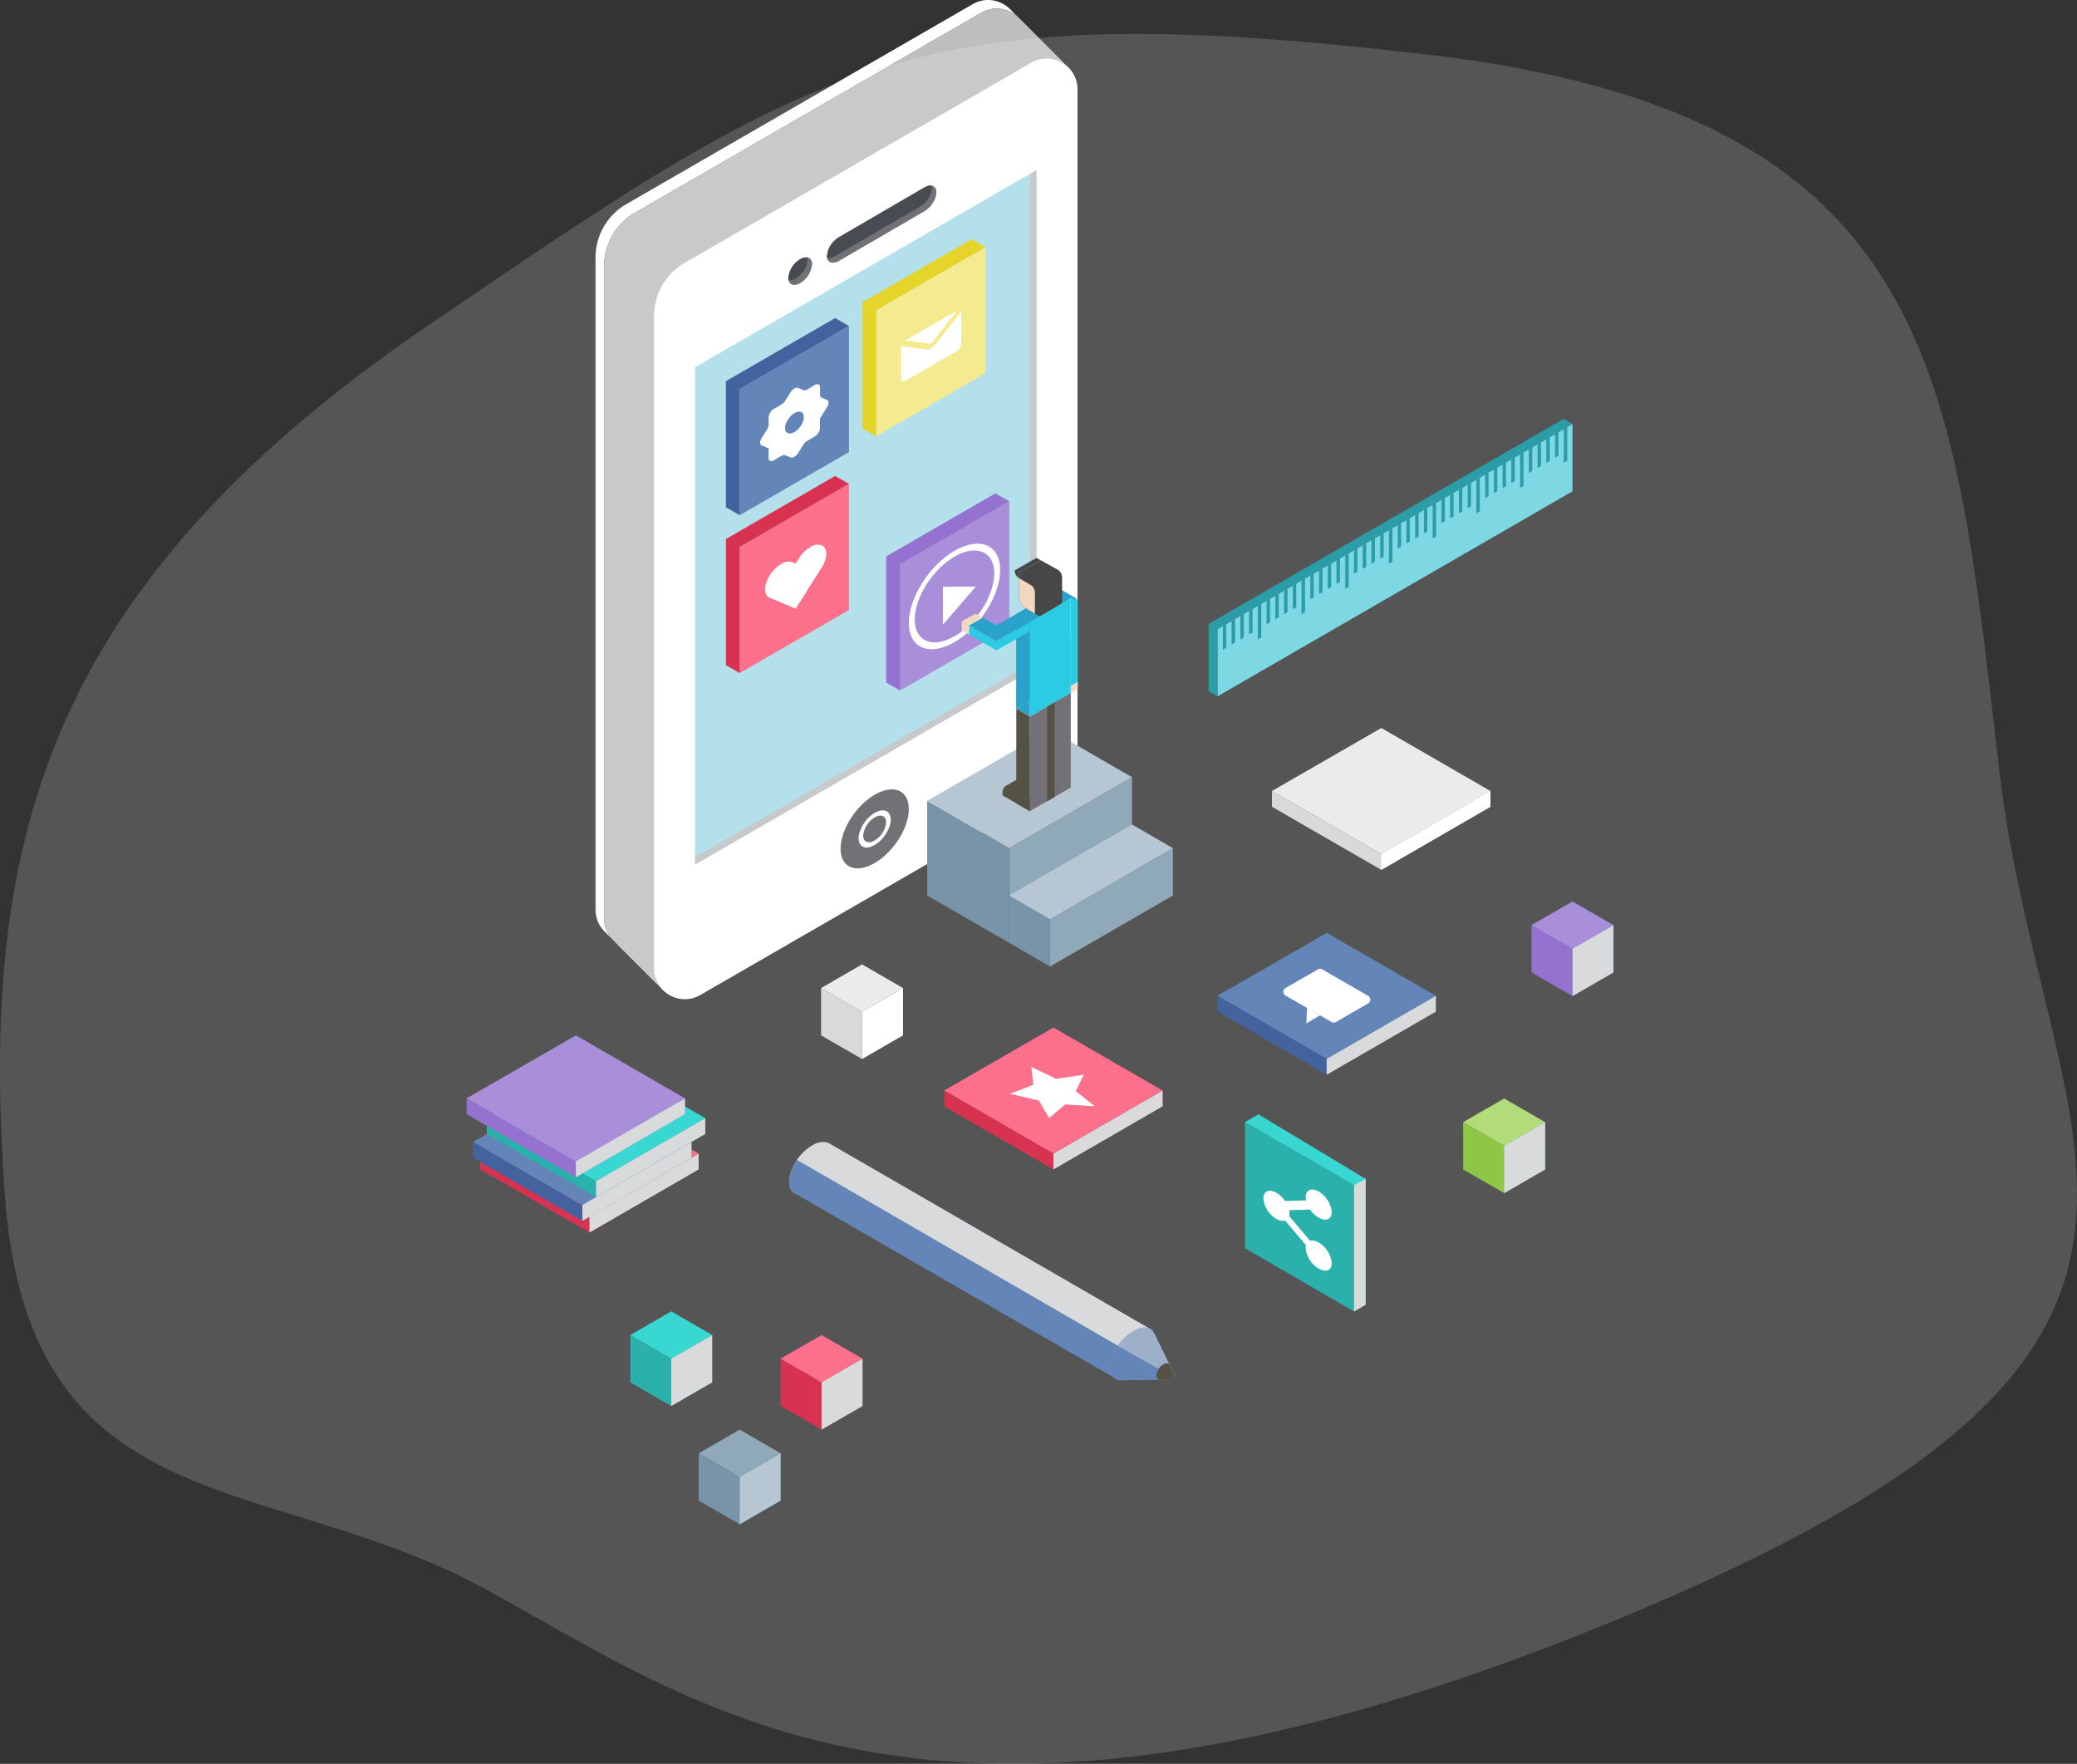<svg xmlns="http://www.w3.org/2000/svg" viewBox="1040.061 2897 622.973 528.971">
  <rect x="1040.061" y="2897" width="622.973" height="528.971" fill="#333333" stroke="none"/>
  <defs>
    <style>
      .cls-1 {
        fill: #fff;
      }

      .cls-2 {
        fill: #231f20;
      }

      .cls-3 {
        fill: #bcbec0;
      }

      .cls-4 {
        fill: #55565a;
      }

      .cls-32, .cls-5 {
        fill: #a4dae7;
      }

      .cls-6 {
        fill: #fd5373;
      }

      .cls-7 {
        fill: #cf0a2c;
      }

      .cls-26, .cls-8 {
        fill: #446ca9;
      }

      .cls-9 {
        fill: #1e428a;
      }

      .cls-10 {
        fill: #f2e77b;
      }

      .cls-11 {
        fill: #e0cc00;
      }

      .cls-12 {
        opacity: 0.75;
      }

      .cls-13 {
        fill: #111820;
      }

      .cls-14 {
        fill: #7a97ab;
      }

      .cls-15 {
        fill: #5b7e96;
      }

      .cls-16 {
        fill: #a7bac9;
      }

      .cls-17 {
        fill: #10cfc9;
      }

      .cls-18 {
        fill: #00a19b;
      }

      .cls-19 {
        fill: #9778d3;
      }

      .cls-20 {
        fill: #7f56c5;
      }

      .cls-21 {
        fill: #00c1de;
      }

      .cls-22 {
        fill: #63d0df;
      }

      .cls-23 {
        fill: #008996;
      }

      .cls-24, .cls-25 {
        fill: #d1d3d4;
      }

      .cls-25, .cls-32 {
        opacity: 0.5;
      }

      .cls-26, .cls-34, .cls-35 {
        opacity: 0.25;
      }

      .cls-27 {
        fill: #342e1f;
      }

      .cls-28 {
        fill: #d3d1d3;
      }

      .cls-29 {
        fill: #e6e7e8;
      }

      .cls-30 {
        fill: #77bc1f;
      }

      .cls-31 {
        fill: #a2d45e;
      }

      .cls-33, .cls-34 {
        fill: #008fbe;
      }

      .cls-36 {
        fill: #f0d0b4;
      }

      .cls-37 {
        fill: #222;
      }

      .cls-38 {
        fill: rgba(255,255,255,0.17);
      }
    </style>
  </defs>
  <g id="Gruppe_12" data-name="Gruppe 12" transform="translate(-136 159)">
    <g id="mobile_isometric" data-name="mobile isometric" transform="translate(1316 2737.985)">
      <g id="Layer_2" data-name="Layer 2" transform="translate(0 0.015)">
        <g id="OBJECTS">
          <path id="Pfad_362" data-name="Pfad 362" class="cls-1" d="M198.588,18.307h0a9.285,9.285,0,0,0-1.106-1.112L183.056,2.716a9.214,9.214,0,0,0-11.135-1.461L68,61.25A18.427,18.427,0,0,0,58.79,77.209V272.869a9.082,9.082,0,0,0,2.632,6.436h0l.066.072.105.1,14.939,14.946h0a9.214,9.214,0,0,0,11.076,1.408l103.924-59.994a18.427,18.427,0,0,0,9.214-15.959V24.211a9.076,9.076,0,0,0-2.159-5.9Z" transform="translate(-20.099 -0.015)"/>
          <path id="Pfad_363" data-name="Pfad 363" class="cls-2" d="M180.448,224.774l-103.917,60A9.214,9.214,0,0,1,62.71,276.8V81.133a18.427,18.427,0,0,1,9.214-15.946L175.841,5.179a9.214,9.214,0,0,1,13.821,7.976V208.815a18.428,18.428,0,0,1-9.214,15.96Z" transform="translate(-21.439 -1.358)"/>
          <path id="Pfad_364" data-name="Pfad 364" class="cls-3" d="M202.508,22.215h0a9.286,9.286,0,0,0-1.112-1.139L186.97,6.6a9.214,9.214,0,0,0-11.129-1.461L71.924,65.171A18.427,18.427,0,0,0,62.71,81.13V276.783a9.075,9.075,0,0,0,2.632,6.43h0l.066.072.105.1L80.453,298.33h0a9.214,9.214,0,0,0,11.076,1.408l103.924-59.994a18.427,18.427,0,0,0,9.214-15.959V28.125a9.075,9.075,0,0,0-2.159-5.91Z" transform="translate(-21.439 -1.342)"/>
          <path id="Pfad_365" data-name="Pfad 365" class="cls-1" d="M203.214,247.541,99.291,307.535a9.214,9.214,0,0,1-13.821-7.976V103.9a18.428,18.428,0,0,1,9.214-15.96l103.923-60a9.214,9.214,0,0,1,13.821,7.983V231.575A18.427,18.427,0,0,1,203.214,247.541Z" transform="translate(-29.22 -9.139)"/>
          <path id="Pfad_366" data-name="Pfad 366" class="cls-4" d="M193.514,92.216l-25.667,14.926c-1.974,1.139-3.547.48-3.547-1.481h0a7.359,7.359,0,0,1,3.547-5.607l25.667-14.933c1.974-1.139,3.547-.474,3.547,1.487h0A7.391,7.391,0,0,1,193.514,92.216Z" transform="translate(-56.171 -28.921)"/>
          <path id="Pfad_367" data-name="Pfad 367" class="cls-4" d="M153.755,119.352a7.4,7.4,0,0,1-3.547,5.614c-1.955,1.145-3.547.474-3.547-1.487a7.381,7.381,0,0,1,3.547-5.607C152.168,116.732,153.755,117.4,153.755,119.352Z" transform="translate(-50.14 -40.117)"/>
          <path id="Pfad_368" data-name="Pfad 368" class="cls-4" d="M197.065,86.632a6.068,6.068,0,0,1-1.04,3.106,7.529,7.529,0,0,1-2.507,2.5l-25.667,14.926c-1.711.994-3.133.619-3.468-.79h0a3.227,3.227,0,0,1-.072-.658,6.068,6.068,0,0,1,1.04-3.113,7.628,7.628,0,0,1,2.507-2.494l25.667-14.933a3.291,3.291,0,0,1,2.152-.526C196.518,84.776,197.065,85.48,197.065,86.632Z" transform="translate(-56.174 -28.944)"/>
          <path id="Pfad_369" data-name="Pfad 369" class="cls-4" d="M153.748,119.358a7.381,7.381,0,0,1-3.547,5.614c-1.7.994-3.126.619-3.462-.79a2.863,2.863,0,0,1-.079-.7,7.368,7.368,0,0,1,3.541-5.607,3.291,3.291,0,0,1,2.152-.526h0A1.8,1.8,0,0,1,153.748,119.358Z" transform="translate(-50.14 -40.123)"/>
          <ellipse id="Ellipse_3" data-name="Ellipse 3" class="cls-4" cx="13.643" cy="7.687" rx="13.643" ry="7.687" transform="matrix(0.6, -0.8, 0.8, 0.6, 108.08, 254.887)"/>
          <path id="Pfad_370" data-name="Pfad 370" class="cls-1" d="M188.315,372.061c0,2.632-2.159,6.074-4.817,7.621s-4.817.658-4.817-2.02,2.159-6.068,4.817-7.614S188.315,369.4,188.315,372.061Z" transform="translate(-61.087 -126.262)"/>
          <path id="Pfad_371" data-name="Pfad 371" class="cls-4" d="M187.651,373.681a7.182,7.182,0,0,1-3.442,5.449c-1.9,1.106-3.449.461-3.449-1.441a7.19,7.19,0,0,1,3.449-5.449C186.111,371.134,187.651,371.779,187.651,373.681Z" transform="translate(-61.798 -127.086)"/>
          <path id="Pfad_372" data-name="Pfad 372" class="cls-5" d="M206.524,77.53V226.654L104.14,285.766V136.642Z" transform="translate(-35.603 -26.516)"/>
          <path id="Pfad_373" data-name="Pfad 373" class="cls-3" d="M256.81,227.759l1.909-1.106V77.53l-1.909,1.1Z" transform="translate(-87.798 -26.516)"/>
          <path id="Pfad_374" data-name="Pfad 374" class="cls-3" d="M104.14,362.137l.013-2.2L206.531,300.78l-.013,2.2Z" transform="translate(-35.603 -102.84)"/>
          <path id="Pfad_375" data-name="Pfad 375" class="cls-6" d="M124.49,239.414,157.258,220.5v37.835L124.49,277.25Z" transform="translate(-42.56 -75.394)"/>
          <path id="Pfad_376" data-name="Pfad 376" class="cls-7" d="M155.107,219.273l-4.146-2.363L118.2,235.824v37.829l4.14,2.369V238.187Z" transform="translate(-40.41 -74.167)"/>
          <path id="Pfad_377" data-name="Pfad 377" class="cls-1" d="M153,248.363a3.921,3.921,0,0,0-3.383.566,10.339,10.339,0,0,0-3.389,3.356l-.994,1.579-1-.421a3.932,3.932,0,0,0-3.376.566,10.3,10.3,0,0,0-3.389,3.363c-1.862,2.948-1.862,5.982,0,6.765l1.007.421.849.355,1.231.52,4.686,1.974,4.679-7.4,1.237-1.974.842-1.316,1-1.579C154.872,252.18,154.872,249.146,153,248.363Z" transform="translate(-46.519 -84.856)"/>
          <path id="Pfad_378" data-name="Pfad 378" class="cls-8" d="M124.49,167.464l32.768-18.914v37.835L124.49,205.3Z" transform="translate(-42.56 -50.796)"/>
          <path id="Pfad_379" data-name="Pfad 379" class="cls-9" d="M155.107,147.323l-4.146-2.363L118.2,163.874V201.7l4.14,2.369V166.237Z" transform="translate(-40.41 -49.568)"/>
          <path id="Pfad_380" data-name="Pfad 380" class="cls-1" d="M153.836,179.784l-1.586-.658a.856.856,0,0,1-.467-.862v-2.251c0-.888-.717-1.185-1.606-.658l-2.251,1.316a1.316,1.316,0,0,1-1.132.184L145.2,176.2c-.658-.263-1.645.322-2.271,1.316l-1.593,2.521a3.574,3.574,0,0,1-1.132,1.132l-2.244,1.316a3.337,3.337,0,0,0-1.606,2.534v2.244a2.725,2.725,0,0,1-.467,1.4l-1.593,2.521c-.625.994-.625,2.007,0,2.271l2.053.862h0v2.922c0,.882.717,1.185,1.606.658l2.257-1.316a1.316,1.316,0,0,1,1.132-.184l1.586.658c.658.263,1.645-.322,2.271-1.316l1.586-2.507a3.481,3.481,0,0,1,1.132-1.125l2.251-1.316a3.337,3.337,0,0,0,1.606-2.534v-2.915h0l2.06-3.291C154.461,181.06,154.461,180.047,153.836,179.784Zm-6.943,5.337a1.609,1.609,0,0,1,0,.178c0,.059,0,.125,0,.184a2.092,2.092,0,0,1-.066.316c-.026.105,0,.086-.033.132-.039.145-.092.29-.145.434l-.059.138c-.046.118-.105.237-.165.362a.718.718,0,0,1-.053.1,6.346,6.346,0,0,1-.573.908.882.882,0,0,1-.072.092c-.086.112-.171.217-.263.316l-.105.118c-.112.118-.224.237-.349.349l-.112.1c-.092.079-.184.158-.283.23l-.165.118-.171.118-.171.105-.178.092-.171.086-.165.072a2.816,2.816,0,0,1-.283.092l-.112.039a2.363,2.363,0,0,1-.349.053h-.105a1.719,1.719,0,0,1-.263,0h-.072a1.316,1.316,0,0,1-.573-.243l-.053-.039a1.318,1.318,0,0,1-.165-.171l-.059-.072a1.435,1.435,0,0,1-.145-.263.121.121,0,0,0-.033-.1,2.042,2.042,0,0,1-.066-.237c0-.053,0-.1,0-.151a1.51,1.51,0,0,1,0-.165,1.429,1.429,0,0,1,0-.171q-.007-.178,0-.355c0-.059,0-.125,0-.184a2.092,2.092,0,0,1,.066-.316c.026-.105,0-.092.033-.132.039-.145.092-.29.145-.441l.059-.132c.053-.118.105-.243.165-.362a.721.721,0,0,1,.053-.1,6,6,0,0,1,.573-.908.5.5,0,0,1,.072-.092c.086-.112.171-.217.263-.322l.105-.112a4.362,4.362,0,0,1,.349-.349l.112-.1c.092-.079.184-.158.283-.23l.165-.118.171-.118.178-.105.171-.092a1.381,1.381,0,0,1,.171-.086l.165-.072.283-.1.112-.033a2.322,2.322,0,0,1,.355-.053h.1a1.719,1.719,0,0,1,.263,0h.059a1.316,1.316,0,0,1,.573.243l.053.039a1.317,1.317,0,0,1,.165.171l.059.072a1.434,1.434,0,0,1,.145.263.163.163,0,0,0,.033.1,2.044,2.044,0,0,1,.066.237v.151a1.389,1.389,0,0,1,0,.165,1.429,1.429,0,0,1,0,.171A1.6,1.6,0,0,1,146.893,185.121Z" transform="translate(-45.753 -59.87)"/>
          <path id="Pfad_381" data-name="Pfad 381" class="cls-10" d="M186.69,131.524l32.761-18.914v37.829L186.69,169.36Z" transform="translate(-63.825 -38.509)"/>
          <path id="Pfad_382" data-name="Pfad 382" class="cls-11" d="M217.3,111.379l-4.146-2.369L180.39,127.924V165.76l4.146,2.369V130.294Z" transform="translate(-61.672 -37.278)"/>
          <path id="Pfad_383" data-name="Pfad 383" class="cls-1" d="M207.339,151.435l-7.239-.948a1.468,1.468,0,0,1,.2-.132l15.005-8.7a1.164,1.164,0,0,1,.2-.105l-7.239,9.365a1.125,1.125,0,0,1-.921.52Z" transform="translate(-68.41 -48.403)"/>
          <path id="Pfad_384" data-name="Pfad 384" class="cls-1" d="M216.125,142.454v9.036a3.231,3.231,0,0,1-1.54,2.435l-15.005,8.7c-.849.494-1.54.2-1.54-.658v-9.029a1.882,1.882,0,0,1,.1-.586l7.6,1.007a2.165,2.165,0,0,0,1.316-.349,4.824,4.824,0,0,0,1.316-1.2L216.02,142A.935.935,0,0,1,216.125,142.454Z" transform="translate(-67.706 -48.556)"/>
          <g id="Gruppe_10" data-name="Gruppe 10" class="cls-12" transform="translate(96.52 55.689)">
            <path id="Pfad_385" data-name="Pfad 385" class="cls-13" d="M195.748,85.316a6.068,6.068,0,0,1-1.04,3.106,7.529,7.529,0,0,1-2.507,2.5l-25.667,14.926a3.291,3.291,0,0,1-2.152.527h0a3.227,3.227,0,0,1-.072-.658,6.068,6.068,0,0,1,1.04-3.113,7.628,7.628,0,0,1,2.507-2.494l25.667-14.933a3.291,3.291,0,0,1,2.152-.526,2.863,2.863,0,0,1,.072.665Z" transform="translate(-152.694 -84.633)"/>
            <path id="Pfad_386" data-name="Pfad 386" class="cls-13" d="M152.432,118.042a7.381,7.381,0,0,1-3.547,5.614,3.291,3.291,0,0,1-2.145.527,2.863,2.863,0,0,1-.079-.7,7.368,7.368,0,0,1,3.541-5.607,3.291,3.291,0,0,1,2.152-.526h0A3.224,3.224,0,0,1,152.432,118.042Z" transform="translate(-146.66 -95.813)"/>
          </g>
          <path id="Pfad_387" data-name="Pfad 387" class="cls-14" d="M247.27,403.838V375.447l36.855-21.277v28.385Z" transform="translate(-84.536 -121.093)"/>
          <path id="Pfad_388" data-name="Pfad 388" class="cls-15" d="M209.92,393.345,234.5,407.527V379.136L209.92,364.96Z" transform="translate(-71.767 -124.782)"/>
          <path id="Pfad_389" data-name="Pfad 389" class="cls-16" d="M209.92,353.9l36.861-21.284L271.356,346.8,234.5,368.08Z" transform="translate(-71.767 -113.725)"/>
          <path id="Pfad_390" data-name="Pfad 390" class="cls-14" d="M265.91,422.009v-14.2l36.861-21.277v14.2Z" transform="translate(-90.909 -132.156)"/>
          <path id="Pfad_391" data-name="Pfad 391" class="cls-15" d="M247.29,422.262l12.254,7.108v-14.2L247.29,408.06Z" transform="translate(-84.543 -139.517)"/>
          <path id="Pfad_392" data-name="Pfad 392" class="cls-16" d="M247.29,397.007l36.861-21.277,12.254,7.108-36.861,21.277Z" transform="translate(-84.543 -128.464)"/>
          <path id="Pfad_393" data-name="Pfad 393" class="cls-6" d="M6.22,515.915,39.027,497.02l32.722,18.895L38.988,534.823Z" transform="translate(-2.126 -169.93)"/>
          <path id="Pfad_394" data-name="Pfad 394" class="cls-7" d="M6.22,525.73v4.725l32.788,18.934,32.742-18.934V525.73L38.988,544.638Z" transform="translate(-2.126 -179.746)"/>
          <path id="Pfad_395" data-name="Pfad 395" class="cls-8" d="M2.97,510.615,35.777,491.72,68.5,510.615,35.738,529.522Z" transform="translate(-1.015 -168.118)"/>
          <path id="Pfad_396" data-name="Pfad 396" class="cls-9" d="M2.97,520.43v4.725l32.788,18.934L68.5,525.155V520.43L35.738,539.338Z" transform="translate(-1.015 -177.934)"/>
          <path id="Pfad_397" data-name="Pfad 397" class="cls-17" d="M9.22,499.748,42.027,480.86l32.722,18.888L41.988,518.656Z" transform="translate(-3.152 -164.405)"/>
          <path id="Pfad_398" data-name="Pfad 398" class="cls-18" d="M9.22,509.56v4.732l32.788,18.928,32.742-18.928V509.56L41.988,528.468Z" transform="translate(-3.152 -174.217)"/>
          <path id="Pfad_399" data-name="Pfad 399" class="cls-19" d="M0,490.725,32.8,471.83l32.722,18.895L32.768,509.633Z" transform="translate(0 -161.318)"/>
          <path id="Pfad_400" data-name="Pfad 400" class="cls-20" d="M0,500.54v4.725L32.788,524.2l32.735-18.934V500.54L32.768,519.448Z" transform="translate(0 -171.134)"/>
          <path id="Pfad_401" data-name="Pfad 401" class="cls-21" d="M277.449,297.648l-2.139,1.2V272.561l.158-.092a1.316,1.316,0,0,1,1.974,1.139Z" transform="translate(-94.123 -93.101)"/>
          <path id="Pfad_402" data-name="Pfad 402" class="cls-22" d="M448.714,213.418l-106.484,61.5V254.735L448.714,193.24Z" transform="translate(-117.001 -66.074)"/>
          <path id="Pfad_403" data-name="Pfad 403" class="cls-23" d="M345.72,291.445l-1.04.605v-7.095l1.04-.605Z" transform="translate(-117.839 -97.223)"/>
          <path id="Pfad_404" data-name="Pfad 404" class="cls-23" d="M349.706,289.145l-1.046.605v-7.095l1.046-.605Z" transform="translate(-119.199 -96.437)"/>
          <path id="Pfad_405" data-name="Pfad 405" class="cls-23" d="M353.686,286.845l-1.046.6v-7.088l1.046-.605Z" transform="translate(-120.56 -95.65)"/>
          <path id="Pfad_406" data-name="Pfad 406" class="cls-23" d="M357.676,284.545l-1.046.6v-7.088l1.046-.605Z" transform="translate(-121.924 -94.864)"/>
          <path id="Pfad_407" data-name="Pfad 407" class="cls-23" d="M365.64,279.945l-1.04.6v-7.088l1.04-.605Z" transform="translate(-124.649 -93.291)"/>
          <path id="Pfad_408" data-name="Pfad 408" class="cls-23" d="M369.626,277.638l-1.046.605v-7.088l1.046-.605Z" transform="translate(-126.01 -92.505)"/>
          <path id="Pfad_409" data-name="Pfad 409" class="cls-23" d="M373.606,275.338l-1.046.605v-7.088l1.046-.605Z" transform="translate(-127.37 -91.719)"/>
          <path id="Pfad_410" data-name="Pfad 410" class="cls-23" d="M377.6,273.038l-1.046.605v-7.095l1.046-.6Z" transform="translate(-128.734 -90.932)"/>
          <path id="Pfad_411" data-name="Pfad 411" class="cls-23" d="M385.56,268.438l-1.04.605v-7.095l1.04-.6Z" transform="translate(-131.459 -89.36)"/>
          <path id="Pfad_412" data-name="Pfad 412" class="cls-23" d="M389.546,266.138l-1.046.605v-7.095l1.046-.6Z" transform="translate(-132.82 -88.573)"/>
          <path id="Pfad_413" data-name="Pfad 413" class="cls-23" d="M393.53,263.838l-1.04.605v-7.095l1.04-.6Z" transform="translate(-134.184 -87.787)"/>
          <path id="Pfad_414" data-name="Pfad 414" class="cls-23" d="M397.516,261.535l-1.046.605v-7.095l1.046-.605Z" transform="translate(-135.545 -86.997)"/>
          <path id="Pfad_415" data-name="Pfad 415" class="cls-23" d="M405.48,256.935l-1.04.605v-7.095l1.04-.605Z" transform="translate(-138.269 -85.425)"/>
          <path id="Pfad_416" data-name="Pfad 416" class="cls-23" d="M409.466,254.635l-1.046.6v-7.088l1.046-.605Z" transform="translate(-139.63 -84.638)"/>
          <path id="Pfad_417" data-name="Pfad 417" class="cls-23" d="M413.446,252.335l-1.046.6v-7.088l1.046-.605Z" transform="translate(-140.991 -83.852)"/>
          <path id="Pfad_418" data-name="Pfad 418" class="cls-23" d="M417.436,250.035l-1.046.6v-7.088l1.046-.605Z" transform="translate(-142.355 -83.066)"/>
          <path id="Pfad_419" data-name="Pfad 419" class="cls-23" d="M425.4,245.428l-1.04.605v-7.095l1.04-.6Z" transform="translate(-145.08 -81.493)"/>
          <path id="Pfad_420" data-name="Pfad 420" class="cls-23" d="M429.386,243.128l-1.046.605v-7.095l1.046-.6Z" transform="translate(-146.44 -80.707)"/>
          <path id="Pfad_421" data-name="Pfad 421" class="cls-23" d="M433.366,240.828l-1.046.605v-7.095l1.046-.6Z" transform="translate(-147.801 -79.92)"/>
          <path id="Pfad_422" data-name="Pfad 422" class="cls-23" d="M437.35,238.528l-1.04.605v-7.095l1.04-.6Z" transform="translate(-149.165 -79.134)"/>
          <path id="Pfad_423" data-name="Pfad 423" class="cls-23" d="M445.32,233.925l-1.04.605v-7.095l1.04-.605Z" transform="translate(-151.89 -77.558)"/>
          <path id="Pfad_424" data-name="Pfad 424" class="cls-23" d="M449.306,231.625l-1.046.605v-7.095l1.046-.605Z" transform="translate(-153.251 -76.772)"/>
          <path id="Pfad_425" data-name="Pfad 425" class="cls-23" d="M453.286,229.325l-1.046.605v-7.095l1.046-.605Z" transform="translate(-154.611 -75.985)"/>
          <path id="Pfad_426" data-name="Pfad 426" class="cls-23" d="M457.27,227.025l-1.04.6v-7.088l1.04-.605Z" transform="translate(-155.975 -75.199)"/>
          <path id="Pfad_427" data-name="Pfad 427" class="cls-23" d="M465.236,222.425l-1.046.6v-7.088l1.046-.605Z" transform="translate(-158.697 -73.626)"/>
          <path id="Pfad_428" data-name="Pfad 428" class="cls-23" d="M469.226,220.125l-1.046.6v-7.088l1.046-.605Z" transform="translate(-160.061 -72.84)"/>
          <path id="Pfad_429" data-name="Pfad 429" class="cls-23" d="M473.206,217.818l-1.046.605v-7.088l1.046-.605Z" transform="translate(-161.421 -72.054)"/>
          <path id="Pfad_430" data-name="Pfad 430" class="cls-23" d="M477.19,215.518l-1.04.605v-7.095l1.04-.6Z" transform="translate(-162.786 -71.267)"/>
          <path id="Pfad_431" data-name="Pfad 431" class="cls-23" d="M485.16,210.918l-1.04.605v-7.095l1.04-.6Z" transform="translate(-165.51 -69.695)"/>
          <path id="Pfad_432" data-name="Pfad 432" class="cls-23" d="M489.146,208.618l-1.046.605v-7.095l1.046-.6Z" transform="translate(-166.871 -68.909)"/>
          <path id="Pfad_433" data-name="Pfad 433" class="cls-23" d="M493.126,206.315l-1.046.605v-7.095l1.046-.605Z" transform="translate(-168.232 -68.119)"/>
          <path id="Pfad_434" data-name="Pfad 434" class="cls-23" d="M497.11,204.015l-1.04.605v-7.095l1.04-.605Z" transform="translate(-169.596 -67.332)"/>
          <path id="Pfad_435" data-name="Pfad 435" class="cls-23" d="M361.656,285.239l-1.046.605V275.755l1.046-.605Z" transform="translate(-123.285 -94.078)"/>
          <path id="Pfad_436" data-name="Pfad 436" class="cls-23" d="M381.576,273.739l-1.046.6V264.249l1.046-.6Z" transform="translate(-130.095 -90.146)"/>
          <path id="Pfad_437" data-name="Pfad 437" class="cls-23" d="M401.5,262.229l-1.046.605V252.745l1.046-.605Z" transform="translate(-136.905 -86.211)"/>
          <path id="Pfad_438" data-name="Pfad 438" class="cls-23" d="M421.416,250.729l-1.046.605V241.245l1.046-.605Z" transform="translate(-143.716 -82.279)"/>
          <path id="Pfad_439" data-name="Pfad 439" class="cls-23" d="M441.336,239.226l-1.046.6V229.735l1.046-.605Z" transform="translate(-150.526 -78.344)"/>
          <path id="Pfad_440" data-name="Pfad 440" class="cls-23" d="M461.256,227.719l-1.046.605V218.235l1.046-.605Z" transform="translate(-157.336 -74.413)"/>
          <path id="Pfad_441" data-name="Pfad 441" class="cls-23" d="M481.176,216.219l-1.046.605v-10.1l1.046-.6Z" transform="translate(-164.146 -70.481)"/>
          <path id="Pfad_442" data-name="Pfad 442" class="cls-23" d="M501.1,204.709l-1.046.605V195.225l1.046-.605Z" transform="translate(-170.956 -66.546)"/>
          <path id="Pfad_443" data-name="Pfad 443" class="cls-23" d="M444.7,190.89,338.21,252.385l2.646,1.547L447.34,192.437Z" transform="translate(-115.627 -65.271)"/>
          <path id="Pfad_444" data-name="Pfad 444" class="cls-23" d="M338.21,284.33l2.646,1.547v20.185l-2.646-1.553Z" transform="translate(-115.627 -97.216)"/>
          <path id="Pfad_445" data-name="Pfad 445" class="cls-16" d="M160.739,524.383a12.214,12.214,0,0,1-2.4,6.581l-.046.066a14.584,14.584,0,0,1-4.409,4.172c-1.9,1.1-3.606,1.316-4.844.816h0l-.625-.349a3.936,3.936,0,0,1-1.369-3.291,12.09,12.09,0,0,1,2.323-6.482l.039-.059a14.412,14.412,0,0,1,4.5-4.3,5.989,5.989,0,0,1,4.429-.954,2.589,2.589,0,0,1,.658.25l.382.224A3.935,3.935,0,0,1,160.739,524.383Z" transform="translate(-50.273 -177.945)"/>
          <path id="Pfad_446" data-name="Pfad 446" class="cls-8" d="M256.544,576.526l-9.062,5.443-.658-.395-10.082-5.838-77.25-44.7-8.95-5.179.039-.059a14.413,14.413,0,0,1,4.5-4.3,5.988,5.988,0,0,1,4.429-.954l.658.25.382.224L256.4,576.427Z" transform="translate(-51.466 -177.931)"/>
          <path id="Pfad_447" data-name="Pfad 447" class="cls-24" d="M256.544,576.526l-9.062,5.443-.658-.395-10.082-5.838-77.25-44.7-8.95-5.179.039-.059a14.413,14.413,0,0,1,4.5-4.3,5.988,5.988,0,0,1,4.429-.954l.658.25.382.224L256.4,576.427Z" transform="translate(-51.466 -177.931)"/>
          <path id="Pfad_448" data-name="Pfad 448" class="cls-8" d="M245.6,584.386h0l-.428,9.911h0l-.105-.066-96.02-55.42h0l-.625-.349a3.936,3.936,0,0,1-1.369-3.291,12.089,12.089,0,0,1,2.323-6.482l.039-.059,8.957,5.173,77.178,44.752Z" transform="translate(-50.273 -180.737)"/>
          <path id="Pfad_449" data-name="Pfad 449" class="cls-8" d="M312.567,619l-1.316-2.711a.5.5,0,0,0-.059-.118l-4.541-9.286-.165-.336h0c-1.04-1.83-3.455-2.132-6.272-.494a14.551,14.551,0,0,0-4.607,4.436h0a11.971,11.971,0,0,0-2.238,6.344c0,2.534,1.382,3.949,3.435,3.949h0l11.254-.237h.382l3.218-.066a1.04,1.04,0,0,0,.717-.316.5.5,0,0,0,.118-.151.738.738,0,0,0,.086-.158,1.033,1.033,0,0,0-.013-.856Z" transform="translate(-100.297 -206.841)"/>
          <path id="Pfad_450" data-name="Pfad 450" class="cls-25" d="M312.567,619l-1.316-2.711a.5.5,0,0,0-.059-.118l-4.541-9.286-.165-.336h0c-1.04-1.83-3.455-2.132-6.272-.494a14.551,14.551,0,0,0-4.607,4.436h0a11.971,11.971,0,0,0-2.238,6.344c0,2.534,1.382,3.949,3.435,3.949h0l11.254-.237h.382l3.218-.066a1.04,1.04,0,0,0,.717-.316.5.5,0,0,0,.118-.151.738.738,0,0,0,.086-.158,1.033,1.033,0,0,0-.013-.856Z" transform="translate(-100.297 -206.841)"/>
          <path id="Pfad_451" data-name="Pfad 451" class="cls-8" d="M312.512,622.833a.5.5,0,0,1-.118.151.954.954,0,0,1-.717.323h-.829l-2.633.059h-.145l-11.254.237h0a3.415,3.415,0,0,1-1.626-.349.826.826,0,0,0-.105-.046,3.748,3.748,0,0,1-1.7-3.521,6.722,6.722,0,0,1,.039-.717v-.039a5.164,5.164,0,0,1,.086-.658,10.46,10.46,0,0,1,.48-1.77,1.708,1.708,0,0,1,.066-.165c.066-.2.158-.421.244-.658v-.039c.118-.263.244-.52.382-.783s.27-.52.415-.77l.053-.066a6.034,6.034,0,0,1,.375-.612,1.223,1.223,0,0,1,.079-.118h0l.658.388,8.338,4.686,3.291,1.836.3.178,2.448,1.369Z" transform="translate(-100.3 -209.68)"/>
          <path id="Pfad_452" data-name="Pfad 452" class="cls-26" d="M312.512,622.833a.5.5,0,0,1-.118.151.954.954,0,0,1-.717.323h-.829l-2.633.059h-.145l-11.254.237h0a3.415,3.415,0,0,1-1.626-.349.826.826,0,0,0-.105-.046,3.748,3.748,0,0,1-1.7-3.521,6.722,6.722,0,0,1,.039-.717v-.039a5.164,5.164,0,0,1,.086-.658,10.46,10.46,0,0,1,.48-1.77,1.708,1.708,0,0,1,.066-.165c.066-.2.158-.421.244-.658v-.039c.118-.263.244-.52.382-.783s.27-.52.415-.77l.053-.066a6.034,6.034,0,0,1,.375-.612,1.223,1.223,0,0,1,.079-.118h0l.658.388,8.338,4.686,3.291,1.836.3.178,2.448,1.369Z" transform="translate(-100.3 -209.68)"/>
          <path id="Pfad_453" data-name="Pfad 453" class="cls-27" d="M320.289,625.711a.708.708,0,0,1-.079.158h0a.5.5,0,0,1-.118.151.954.954,0,0,1-.717.323h-.829l-2.632.059h-.033v-3.027l3.073-1.2,1.316,2.711A1.033,1.033,0,0,1,320.289,625.711Z" transform="translate(-107.993 -212.716)"/>
          <path id="Pfad_454" data-name="Pfad 454" class="cls-27" d="M318.522,622.463a4.363,4.363,0,0,1-2.093,3.291c-1.158.658-2.1.283-2.1-.875a4.383,4.383,0,0,1,2.1-3.291C317.588,620.91,318.522,621.3,318.522,622.463Z" transform="translate(-107.463 -212.404)"/>
          <path id="Pfad_455" data-name="Pfad 455" class="cls-18" d="M74.62,622.569V608.38l12.287,7.095v14.189Z" transform="translate(-25.511 -208.002)"/>
          <path id="Pfad_456" data-name="Pfad 456" class="cls-17" d="M74.62,604.695,86.907,597.6l12.281,7.095-12.281,7.095Z" transform="translate(-25.511 -204.316)"/>
          <path id="Pfad_457" data-name="Pfad 457" class="cls-18" d="M93.29,615.475l12.281-7.095v14.189L93.29,629.664Z" transform="translate(-31.894 -208.002)"/>
          <path id="Pfad_458" data-name="Pfad 458" class="cls-24" d="M93.29,615.475l12.281-7.095v14.189L93.29,629.664Z" transform="translate(-31.894 -208.002)"/>
          <path id="Pfad_459" data-name="Pfad 459" class="cls-28" d="M161.58,464.449V450.26l12.287,7.095v14.189Z" transform="translate(-55.241 -153.944)"/>
          <path id="Pfad_460" data-name="Pfad 460" class="cls-29" d="M161.58,446.578l12.287-7.088,12.287,7.088-12.287,7.095Z" transform="translate(-55.241 -150.262)"/>
          <path id="Pfad_461" data-name="Pfad 461" class="cls-1" d="M180.25,457.355l12.287-7.095v14.189l-12.287,7.095Z" transform="translate(-61.624 -153.944)"/>
          <path id="Pfad_462" data-name="Pfad 462" class="cls-30" d="M454.21,525.559V511.37l12.287,7.095v14.182Z" transform="translate(-155.285 -174.836)"/>
          <path id="Pfad_463" data-name="Pfad 463" class="cls-31" d="M454.21,507.685,466.5,500.59l12.287,7.095L466.5,514.779Z" transform="translate(-155.285 -171.151)"/>
          <path id="Pfad_464" data-name="Pfad 464" class="cls-18" d="M472.88,518.465l12.287-7.095v14.189l-12.287,7.088Z" transform="translate(-161.668 -174.836)"/>
          <path id="Pfad_465" data-name="Pfad 465" class="cls-30" d="M472.88,518.465l12.287-7.095v14.189l-12.287,7.088Z" transform="translate(-161.668 -174.836)"/>
          <path id="Pfad_466" data-name="Pfad 466" class="cls-24" d="M472.88,518.465l12.287-7.095v14.189l-12.287,7.088Z" transform="translate(-161.668 -174.836)"/>
          <path id="Pfad_467" data-name="Pfad 467" class="cls-20" d="M485.37,435.769V421.58l12.281,7.095v14.189Z" transform="translate(-165.938 -144.139)"/>
          <path id="Pfad_468" data-name="Pfad 468" class="cls-19" d="M485.37,417.9l12.281-7.088,12.287,7.088-12.287,7.095Z" transform="translate(-165.938 -140.457)"/>
          <path id="Pfad_469" data-name="Pfad 469" class="cls-18" d="M504.03,428.675l12.287-7.095v14.189l-12.287,7.095Z" transform="translate(-172.317 -144.139)"/>
          <path id="Pfad_470" data-name="Pfad 470" class="cls-20" d="M504.03,428.675l12.287-7.095v14.189l-12.287,7.095Z" transform="translate(-172.317 -144.139)"/>
          <path id="Pfad_471" data-name="Pfad 471" class="cls-24" d="M504.03,428.675l12.287-7.095v14.189l-12.287,7.095Z" transform="translate(-172.317 -144.139)"/>
          <path id="Pfad_472" data-name="Pfad 472" class="cls-15" d="M105.8,676.459V662.27l12.287,7.095v14.189Z" transform="translate(-36.171 -226.426)"/>
          <path id="Pfad_473" data-name="Pfad 473" class="cls-14" d="M105.8,658.588l12.287-7.088,12.281,7.088-12.281,7.094Z" transform="translate(-36.171 -222.744)"/>
          <path id="Pfad_474" data-name="Pfad 474" class="cls-18" d="M124.47,669.365l12.281-7.095v14.189l-12.281,7.095Z" transform="translate(-42.554 -226.426)"/>
          <path id="Pfad_475" data-name="Pfad 475" class="cls-16" d="M124.47,669.365l12.281-7.095v14.189l-12.281,7.095Z" transform="translate(-42.554 -226.426)"/>
          <path id="Pfad_476" data-name="Pfad 476" class="cls-7" d="M143.13,633.349V619.16l12.287,7.095v14.189Z" transform="translate(-48.933 -211.687)"/>
          <path id="Pfad_477" data-name="Pfad 477" class="cls-6" d="M143.13,615.475l12.287-7.095,12.287,7.095-12.287,7.095Z" transform="translate(-48.933 -208.002)"/>
          <path id="Pfad_478" data-name="Pfad 478" class="cls-7" d="M161.8,626.255l12.287-7.095v14.189L161.8,640.444Z" transform="translate(-55.316 -211.687)"/>
          <path id="Pfad_479" data-name="Pfad 479" class="cls-24" d="M161.8,626.255l12.287-7.095v14.189L161.8,640.444Z" transform="translate(-55.316 -211.687)"/>
          <path id="Pfad_480" data-name="Pfad 480" class="cls-6" d="M217.66,487.148l32.807-18.888,32.722,18.888-32.761,18.914Z" transform="translate(-74.413 -160.098)"/>
          <path id="Pfad_481" data-name="Pfad 481" class="cls-7" d="M217.66,496.96v4.732l32.788,18.928,32.742-18.928V496.96l-32.761,18.914Z" transform="translate(-74.413 -169.91)"/>
          <path id="Pfad_482" data-name="Pfad 482" class="cls-1" d="M269.816,488.527l-2.409,4.91,5.712,4.574-8.918-.546-4.758,4.087-3.106-5.245-8.648-2.047,7-2.7-.592-5.351,7.43,3.58Z" transform="translate(-84.68 -166.235)"/>
          <path id="Pfad_483" data-name="Pfad 483" class="cls-24" d="M267.45,515.874l.02,4.745,32.742-18.928V496.96Z" transform="translate(-91.435 -169.91)"/>
          <path id="Pfad_484" data-name="Pfad 484" class="cls-8" d="M342.19,444,375,425.11,407.719,444l-32.761,18.914Z" transform="translate(-116.987 -145.346)"/>
          <path id="Pfad_485" data-name="Pfad 485" class="cls-9" d="M342.19,453.81v4.732l32.788,18.928,32.742-18.928V453.81l-32.761,18.914Z" transform="translate(-116.987 -155.158)"/>
          <path id="Pfad_486" data-name="Pfad 486" class="cls-1" d="M383.936,441.668l13.748,7.937a1.316,1.316,0,0,1,0,2.277l-9.655,5.574a1.316,1.316,0,0,1-1.316,0l-7.384-4.238-6.41-3.692a1.316,1.316,0,0,1,0-2.277l9.7-5.581A1.316,1.316,0,0,1,383.936,441.668Z" transform="translate(-127.269 -150.946)"/>
          <path id="Pfad_487" data-name="Pfad 487" class="cls-1" d="M382.75,463.93l4.087-2.363-3.909-2.257Z" transform="translate(-130.854 -157.038)"/>
          <path id="Pfad_488" data-name="Pfad 488" class="cls-24" d="M391.98,472.724l.02,4.745,32.742-18.928V453.81Z" transform="translate(-134.01 -155.158)"/>
          <path id="Pfad_489" data-name="Pfad 489" class="cls-29" d="M367.06,350.648l32.807-18.888,32.722,18.888-32.761,18.908Z" transform="translate(-125.49 -113.431)"/>
          <path id="Pfad_490" data-name="Pfad 490" class="cls-28" d="M367.06,360.46v4.732l32.788,18.928,32.742-18.928V360.46l-32.761,18.908Z" transform="translate(-125.49 -123.243)"/>
          <path id="Pfad_491" data-name="Pfad 491" class="cls-1" d="M416.85,379.368l.02,4.752,32.742-18.928V360.46Z" transform="translate(-142.512 -123.243)"/>
          <path id="Pfad_492" data-name="Pfad 492" class="cls-18" d="M387.475,568.129l-32.7-18.954.013-37.835,32.682,18.941Z" transform="translate(-121.292 -174.826)"/>
          <path id="Pfad_493" data-name="Pfad 493" class="cls-1" d="M390.252,548.871c0,2.159-1.751,2.9-3.916,1.659a8.1,8.1,0,0,1-3.916-6.167c0-2.159,1.757-2.909,3.916-1.665A8.114,8.114,0,0,1,390.252,548.871Z" transform="translate(-130.741 -185.341)"/>
          <path id="Pfad_494" data-name="Pfad 494" class="cls-1" d="M390.252,572.084c0,2.165-1.751,2.909-3.916,1.665a8.1,8.1,0,0,1-3.916-6.167c0-2.159,1.757-2.909,3.916-1.665A8.114,8.114,0,0,1,390.252,572.084Z" transform="translate(-130.741 -193.279)"/>
          <path id="Pfad_495" data-name="Pfad 495" class="cls-1" d="M371.018,549.413c0,2.165-1.751,2.909-3.949,1.665a8,8,0,0,1-3.909-6.173c0-2.165,1.751-2.9,3.909-1.658S371.018,547.254,371.018,549.413Z" transform="translate(-124.157 -185.528)"/>
          <path id="Pfad_496" data-name="Pfad 496" class="cls-1" d="M369.737,549.98l-1.237-2.751,12.267-.349L382,549.631Z" transform="translate(-125.982 -186.976)"/>
          <path id="Pfad_497" data-name="Pfad 497" class="cls-1" d="M380.767,564.641,368.5,550.169l1.237-1.329L382,563.312Z" transform="translate(-125.982 -187.646)"/>
          <path id="Pfad_498" data-name="Pfad 498" class="cls-17" d="M354.8,510.133l4.015-2.323,32.149,19.349v37.756l-3.481,2.007V529.074Z" transform="translate(-121.299 -173.619)"/>
          <path id="Pfad_499" data-name="Pfad 499" class="cls-24" d="M404.46,539.125l3.482-1.915v37.756l-3.482,2.007Z" transform="translate(-138.276 -183.67)"/>
          <path id="Pfad_500" data-name="Pfad 500" class="cls-24" d="M49.81,524.2l-.02-4.752L82.545,500.54v4.725Z" transform="translate(-17.022 -171.134)"/>
          <path id="Pfad_501" data-name="Pfad 501" class="cls-24" d="M59.02,533.219,59,528.468,91.761,509.56v4.732Z" transform="translate(-20.171 -174.217)"/>
          <path id="Pfad_502" data-name="Pfad 502" class="cls-24" d="M52.77,544.089l-.02-4.752L85.511,520.43v4.725Z" transform="translate(-18.034 -177.934)"/>
          <path id="Pfad_503" data-name="Pfad 503" class="cls-24" d="M56.02,549.389,56,544.638,88.761,525.73v4.725Z" transform="translate(-19.145 -179.746)"/>
          <path id="Pfad_504" data-name="Pfad 504" class="cls-32" d="M180.44,200,213.2,181.09v37.835L180.44,237.84Z" transform="translate(-61.689 -61.921)"/>
          <path id="Pfad_505" data-name="Pfad 505" class="cls-19" d="M197.53,247.341l32.761-18.921v37.835L197.53,285.17Z" transform="translate(-67.531 -78.102)"/>
          <path id="Pfad_506" data-name="Pfad 506" class="cls-19" d="M197.53,247.341l32.761-18.921v37.835L197.53,285.17Z" transform="translate(-67.531 -78.102)"/>
          <path id="Pfad_507" data-name="Pfad 507" class="cls-20" d="M228.137,227.193l-4.146-2.363L191.23,243.744v37.829l4.146,2.369V246.114Z" transform="translate(-65.377 -76.874)"/>
          <path id="Pfad_508" data-name="Pfad 508" class="cls-1" d="M215.266,249.893c-7.555,4.383-13.7,14.09-13.7,21.646s6.14,10.135,13.7,5.752,13.7-14.09,13.7-21.646S222.821,245.524,215.266,249.893Zm0,25.627c-6.581,3.817-11.932,1.566-11.932-5.008s5.357-15.031,11.932-18.849S227.2,250.1,227.2,256.672s-5.351,15.045-11.932,18.888Z" transform="translate(-68.912 -84.715)"/>
          <path id="Pfad_509" data-name="Pfad 509" class="cls-1" d="M226.955,267.34l-9.865,11.412V267.366Z" transform="translate(-74.218 -91.408)"/>
          <path id="Pfad_510" data-name="Pfad 510" class="cls-33" d="M272.554,271.131l-.652-.395-4.08-2.376-.816.467-4.126,2.389,4.126,2.336,4.054-2.336h0l.191-.112,1.079.5Z" transform="translate(-89.873 -91.756)"/>
          <path id="Pfad_511" data-name="Pfad 511" class="cls-34" d="M272.554,271.131l-.652-.395-4.08-2.376-.816.467-4.126,2.389,4.126,2.336,4.054-2.336h0l.191-.112,1.079.5Z" transform="translate(-89.873 -91.756)"/>
          <path id="Pfad_512" data-name="Pfad 512" class="cls-21" d="M256.7,279.775v28.372l12.294-7.081-.046-28.365Z" transform="translate(-87.76 -93.24)"/>
          <path id="Pfad_513" data-name="Pfad 513" class="cls-21" d="M250.54,276.148v28.378l12.294-7.081-.046-28.365Z" transform="translate(-85.654 -92.002)"/>
          <path id="Pfad_514" data-name="Pfad 514" class="cls-4" d="M256.7,324.669v28.372l6.325-3.639V321.03Z" transform="translate(-87.76 -109.763)"/>
          <path id="Pfad_515" data-name="Pfad 515" class="cls-4" d="M266.31,319.225V347.6l5.969-3.475V315.75Z" transform="translate(-91.046 -107.958)"/>
          <path id="Pfad_516" data-name="Pfad 516" class="cls-33" d="M250.54,279.83V308.2l4.054-2.343V282.212" transform="translate(-85.654 -95.678)"/>
          <path id="Pfad_517" data-name="Pfad 517" class="cls-33" d="M254.62,319.39l-.026.013-4.054,2.323,4.054,2.382Z" transform="translate(-85.654 -109.202)"/>
          <path id="Pfad_518" data-name="Pfad 518" class="cls-27" d="M266.851,348.412l-2.251,1.31V321.35l2.251-1.31Z" transform="translate(-90.461 -109.425)"/>
          <path id="Pfad_519" data-name="Pfad 519" class="cls-21" d="M247.23,283.45l-10.05,5.759L229,284.47V287.2l8.18,4.738,10.05-5.7Z" transform="translate(-78.29 -96.915)"/>
          <path id="Pfad_520" data-name="Pfad 520" class="cls-33" d="M258.661,272.7l-8.121,4.692,4.054,2.382,8.194-4.739" transform="translate(-85.654 -93.24)"/>
          <path id="Pfad_521" data-name="Pfad 521" class="cls-33" d="M233.14,280.9,229,283.232l8.18,4.738,10.05-5.759-4.054-2.382-5.969,3.4Z" transform="translate(-78.29 -95.678)"/>
          <g id="Gruppe_11" data-name="Gruppe 11" class="cls-35" transform="translate(150.71 178.749)">
            <path id="Pfad_522" data-name="Pfad 522" class="cls-33" d="M259.885,271.62l-9.345,5.4,4.054,2.382,8.194-4.738Z" transform="translate(-236.364 -271.62)"/>
            <path id="Pfad_523" data-name="Pfad 523" class="cls-33" d="M233.14,280.9,229,283.232l8.18,4.738,10.05-5.759-4.054-2.382-5.969,3.4Z" transform="translate(-229 -274.427)"/>
          </g>
          <path id="Pfad_524" data-name="Pfad 524" class="cls-36" d="M229.846,279.62l2.119,1.191-4.113,2.369-2.152-1.224Z" transform="translate(-77.162 -95.606)"/>
          <path id="Pfad_525" data-name="Pfad 525" class="cls-36" d="M227.852,284.394,225.7,283.17v2.738l2.152,1.218Z" transform="translate(-77.162 -96.819)"/>
          <path id="Pfad_526" data-name="Pfad 526" class="cls-36" d="M275.37,314.087l2.1-1.178V310.79l-2.093,1.158Z" transform="translate(-94.143 -106.262)"/>
          <path id="Pfad_527" data-name="Pfad 527" class="cls-27" d="M250,359.188l-4.113-2.343L250,354.41Z" transform="translate(-84.065 -121.175)"/>
          <path id="Pfad_528" data-name="Pfad 528" class="cls-27" d="M247.482,357.951l4.975,2.889v4.725l-8.167-4.738v-1.04a2.126,2.126,0,0,1,3.192-1.836Z" transform="translate(-83.518 -122.288)"/>
          <path id="Pfad_529" data-name="Pfad 529" class="cls-27" d="M250.54,322.94v28.411l4.054,2.343V325.322Z" transform="translate(-85.654 -110.416)"/>
          <path id="Pfad_530" data-name="Pfad 530" class="cls-37" d="M251.76,259.1l6.548-3.745,5.015,2.777a2.633,2.633,0,0,1,1.356,2.284l.059,7.786-6.779,3.949-3.889-2.238a4.607,4.607,0,0,1-2.31-3.988Z" transform="translate(-86.071 -87.312)"/>
          <path id="Pfad_531" data-name="Pfad 531" class="cls-36" d="M251.76,263.47l3.462,2.02a2.632,2.632,0,0,1,1.316,2.271v6.344l-2.468-1.422a4.607,4.607,0,0,1-2.3-3.988Z" transform="translate(-86.071 -90.084)"/>
          <path id="Pfad_532" data-name="Pfad 532" class="cls-37" d="M256.372,254.21l-6.542,3.771v.118a2.56,2.56,0,0,0,1.27,2.2h0v-1.593l6.548-3.745Z" transform="translate(-85.412 -86.919)"/>
        </g>
      </g>
    </g>
    <path id="Pfad_535" data-name="Pfad 535" class="cls-38" d="M1644.688,3175.729c-13.818-117.508-17.526-196.378-171.546-214.369s-182.728,1.461-300.378,81.746-133.2,158.858-126.335,259.249,78.438,83.323,144.237,119.228,136.832,92.208,337.748,9.807S1658.506,3293.236,1644.688,3175.729Z" transform="translate(131 -207)"/>
  </g>
</svg>
